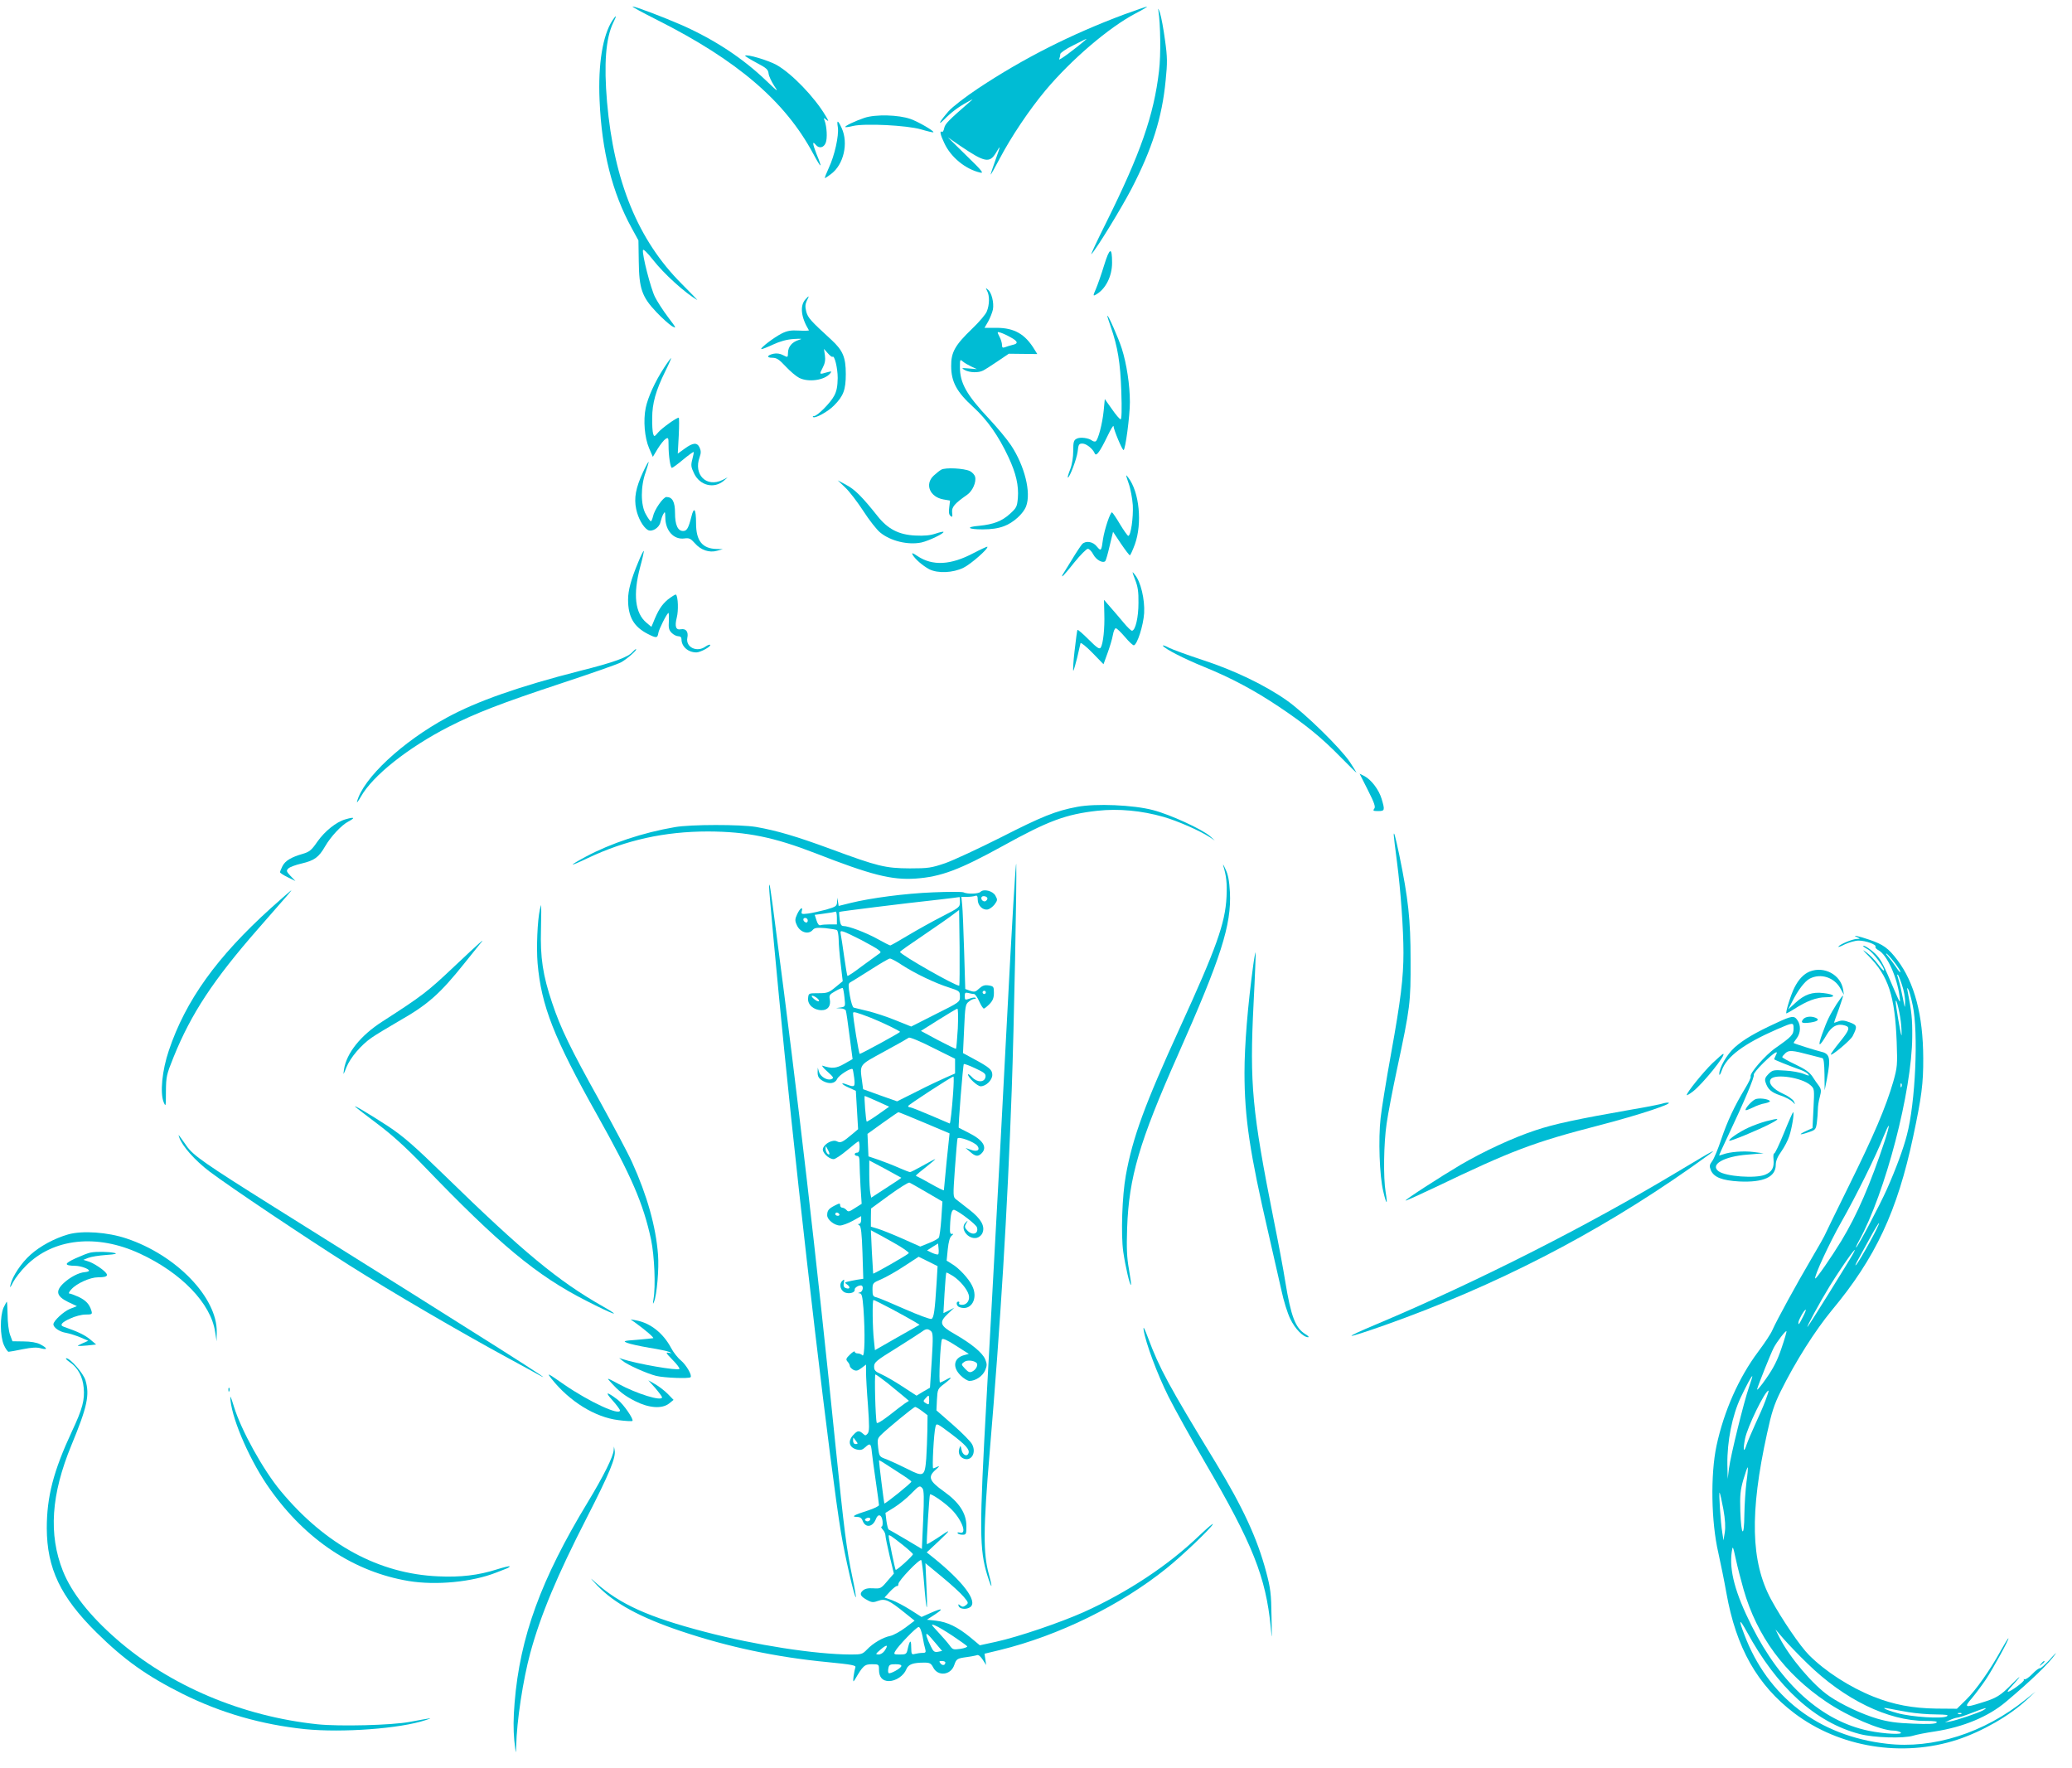 <?xml version="1.0" standalone="no"?>
<!DOCTYPE svg PUBLIC "-//W3C//DTD SVG 20010904//EN"
 "http://www.w3.org/TR/2001/REC-SVG-20010904/DTD/svg10.dtd">
<svg version="1.0" xmlns="http://www.w3.org/2000/svg"
 width="1280pt" height="1092pt" viewBox="0 0 1280 1092"
 preserveAspectRatio="xMidYMid meet">
<g transform="translate(0,1092) scale(0.1,-0.1)"
fill="#00bcd4" stroke="none">
<path d="M4061 10796 c494 -249 789 -501 963 -826 51 -95 59 -95 20 -1 -25 64
-27 84 -4 56 20 -24 49 -18 61 13 11 27 7 100 -7 137 -7 18 -6 19 11 5 16 -13
15 -8 -5 25 -68 115 -208 260 -301 313 -51 29 -185 69 -196 58 -2 -2 28 -21
69 -43 63 -33 73 -42 76 -67 2 -17 18 -50 34 -75 29 -42 25 -40 -48 30 -145
139 -318 253 -520 343 -117 51 -288 116 -306 116 -7 -1 62 -38 153 -84z"/>
<path d="M6945 10831 c-327 -122 -622 -271 -901 -456 -80 -53 -160 -115 -184
-142 -54 -62 -73 -96 -27 -51 42 43 87 77 142 107 40 22 40 23 15 1 -131 -114
-151 -134 -157 -161 -3 -16 -9 -26 -14 -23 -16 9 -10 -19 15 -71 40 -86 130
-160 221 -181 25 -6 12 11 -85 105 l-115 113 80 -55 c148 -100 178 -106 217
-42 11 19 21 35 23 35 2 0 -10 -36 -26 -80 -16 -44 -29 -84 -29 -88 0 -4 25
40 55 97 72 137 183 302 283 422 160 191 393 390 557 476 44 23 76 42 70 42
-5 0 -68 -22 -140 -48z m-236 -155 c-68 -59 -171 -135 -166 -122 4 10 7 24 7
32 0 7 35 32 78 53 72 37 91 46 81 37z"/>
<path d="M7156 10855 c13 -81 16 -274 4 -373 -32 -275 -115 -511 -326 -936
-58 -116 -99 -204 -92 -196 33 34 183 280 247 402 128 247 190 441 212 672 11
108 11 142 -4 248 -9 68 -23 143 -31 168 -9 27 -14 33 -10 15z"/>
<path d="M3784 10795 c-61 -93 -90 -271 -80 -495 13 -313 78 -570 199 -790
l41 -75 2 -130 c2 -169 20 -219 109 -313 35 -37 78 -75 95 -86 31 -17 29 -14
-23 55 -31 41 -67 97 -81 125 -26 52 -80 262 -74 289 2 9 26 -15 62 -60 66
-85 197 -204 273 -248 6 -4 -37 41 -96 100 -269 269 -418 632 -461 1123 -20
236 -8 393 38 489 23 46 21 54 -4 16z"/>
<path d="M5340 10192 c-59 -20 -124 -51 -118 -57 2 -2 24 1 48 7 74 17 332 4
419 -21 40 -12 75 -20 77 -18 7 7 -93 65 -141 82 -74 26 -216 30 -285 7z"/>
<path d="M5176 10133 c7 -51 -20 -174 -56 -250 -16 -35 -27 -63 -24 -63 3 0
21 12 39 26 77 58 107 189 65 282 -24 52 -32 54 -24 5z"/>
<path d="M6821 9282 c-17 -56 -40 -121 -51 -147 -18 -41 -18 -45 -2 -36 61 33
102 113 102 198 0 100 -15 95 -49 -15z"/>
<path d="M6098 9123 c16 -29 15 -86 -2 -127 -7 -18 -48 -66 -91 -107 -105
-101 -130 -145 -129 -230 0 -97 34 -160 135 -252 87 -79 158 -180 219 -311 47
-100 64 -176 58 -252 -5 -54 -8 -61 -50 -99 -50 -45 -101 -64 -190 -73 -85 -7
-70 -22 22 -22 55 0 96 6 133 20 57 21 119 77 136 123 32 84 -9 249 -93 376
-26 39 -87 112 -135 163 -141 150 -181 222 -181 321 0 47 1 49 18 34 9 -8 33
-22 52 -31 l35 -16 -50 4 c-46 4 -48 3 -25 -10 31 -16 84 -18 113 -3 12 6 53
32 91 58 l68 46 88 -1 88 -1 -18 29 c-57 94 -123 132 -231 133 l-77 0 23 40
c12 22 25 55 29 74 7 41 -8 104 -31 122 -15 13 -15 12 -5 -8z m146 -287 c46
-25 48 -39 9 -47 -15 -4 -36 -10 -45 -14 -14 -5 -18 -2 -18 14 0 12 -7 36 -16
52 -15 30 -15 31 8 24 13 -4 41 -17 62 -29z"/>
<path d="M4976 9071 c-36 -39 -28 -111 21 -191 2 -3 -26 -4 -61 -2 -50 3 -73
-1 -107 -18 -47 -24 -133 -89 -126 -96 2 -3 34 10 71 27 45 21 86 32 129 35
51 3 57 2 31 -6 -41 -13 -65 -41 -66 -78 -1 -31 -1 -31 -30 -16 -18 10 -41 13
-59 9 -41 -9 -46 -25 -8 -25 27 0 42 -10 83 -54 28 -30 65 -61 83 -70 57 -29
157 -15 191 27 12 14 10 15 -20 7 -47 -14 -48 -14 -26 28 14 26 18 48 14 77
l-6 40 24 -27 c13 -15 26 -25 29 -22 12 12 32 -69 32 -131 -1 -51 -6 -81 -22
-110 -22 -43 -104 -125 -124 -125 -7 0 -10 -3 -6 -6 11 -11 92 33 129 71 59
59 73 98 73 195 0 103 -18 145 -88 210 -131 120 -145 136 -156 174 -8 31 -7
46 3 68 17 33 15 35 -8 9z"/>
<path d="M6841 8969 c-1 -3 8 -32 20 -65 44 -126 60 -225 66 -401 4 -112 2
-173 -4 -173 -6 0 -30 28 -54 63 l-44 62 -7 -73 c-8 -80 -34 -178 -49 -188 -5
-3 -15 -1 -22 4 -21 17 -75 24 -96 12 -18 -9 -21 -20 -21 -75 0 -39 -7 -84
-19 -115 -11 -27 -17 -50 -14 -50 11 0 54 114 60 159 5 46 8 51 30 51 24 0 65
-33 76 -61 9 -21 32 11 78 106 21 44 38 72 38 62 1 -21 53 -147 62 -147 11 0
39 210 39 296 0 105 -20 237 -50 331 -20 63 -87 215 -89 202z"/>
<path d="M4102 8648 c-56 -86 -99 -181 -113 -247 -16 -78 -7 -185 21 -250 l23
-53 30 50 c17 27 38 54 49 61 17 10 18 7 18 -38 0 -66 11 -141 21 -141 4 0 36
23 69 51 34 28 63 49 65 47 2 -2 -2 -22 -8 -45 -10 -38 -8 -48 11 -88 36 -75
124 -96 184 -44 l23 20 -32 -16 c-99 -48 -180 33 -141 141 9 25 9 39 0 59 -15
33 -40 32 -92 -6 l-43 -31 6 111 c3 61 3 111 0 111 -15 0 -105 -65 -127 -91
-23 -27 -25 -28 -31 -9 -4 12 -7 55 -6 98 0 90 22 169 80 287 22 44 38 81 37
83 -2 1 -22 -26 -44 -60z"/>
<path d="M3972 8003 c-45 -97 -56 -160 -42 -227 11 -55 42 -111 71 -129 25
-16 72 12 79 48 4 17 12 40 18 50 10 17 11 15 12 -20 0 -83 52 -140 118 -131
29 4 38 0 64 -29 37 -43 90 -61 138 -47 l35 10 -38 1 c-88 2 -127 50 -127 158
0 91 -13 107 -29 41 -18 -71 -28 -88 -51 -88 -33 0 -50 38 -50 111 0 69 -16
99 -53 99 -20 0 -75 -79 -83 -120 -4 -16 -10 -30 -13 -30 -4 0 -18 19 -31 43
-33 56 -33 174 -1 261 11 33 19 61 18 63 -2 2 -18 -27 -35 -64z"/>
<path d="M5815 8019 c-11 -6 -32 -23 -47 -37 -57 -53 -24 -132 60 -147 l41 -7
-5 -42 c-4 -29 -2 -45 8 -53 11 -10 13 -6 10 21 -4 33 14 55 93 110 33 23 57
78 49 110 -3 13 -18 29 -32 36 -38 18 -152 23 -177 9z"/>
<path d="M6972 7935 c12 -33 23 -94 26 -135 4 -75 -12 -190 -28 -190 -4 0 -27
32 -50 70 -23 39 -46 73 -50 75 -10 6 -47 -105 -56 -165 -10 -74 -12 -77 -38
-46 -24 31 -68 38 -91 15 -7 -8 -37 -52 -65 -99 -29 -47 -54 -88 -57 -92 -2
-5 -2 -8 0 -8 3 0 36 38 73 85 38 47 76 85 84 85 9 0 24 -16 34 -35 18 -34 59
-56 74 -41 4 4 16 46 27 94 l21 87 48 -72 c27 -40 52 -73 56 -73 3 0 17 30 31
68 46 129 28 322 -41 412 -17 23 -17 20 2 -35z"/>
<path d="M5221 7909 c26 -24 76 -90 112 -145 36 -56 83 -116 104 -133 64 -53
172 -79 255 -62 48 11 145 58 136 66 -2 2 -24 -3 -48 -11 -32 -11 -69 -15
-126 -12 -102 5 -169 40 -232 119 -93 117 -141 166 -193 193 l-54 29 46 -44z"/>
<path d="M6015 7504 c-141 -75 -254 -81 -347 -19 -31 21 -37 22 -30 8 15 -27
63 -68 102 -89 53 -27 147 -23 212 9 47 23 159 122 147 130 -2 1 -40 -16 -84
-39z"/>
<path d="M3943 7448 c-44 -105 -63 -174 -63 -232 0 -107 36 -168 122 -212 53
-27 60 -26 65 6 3 22 51 118 62 124 3 2 4 -20 3 -49 -3 -43 0 -57 17 -74 12
-12 30 -21 41 -21 13 0 20 -7 20 -19 0 -45 41 -81 92 -81 25 0 94 38 85 47 -3
3 -16 -2 -29 -11 -53 -38 -123 -4 -112 54 8 37 -8 59 -40 53 -31 -6 -39 17
-25 73 11 42 8 128 -5 141 -3 3 -25 -11 -50 -30 -39 -33 -61 -67 -92 -146
l-10 -23 -31 26 c-70 59 -83 174 -39 341 15 54 25 100 23 102 -2 2 -18 -29
-34 -69z"/>
<path d="M7012 7340 c17 -43 22 -75 21 -145 0 -87 -18 -166 -39 -171 -5 -2
-28 20 -52 49 -24 29 -61 72 -83 97 l-39 45 2 -85 c3 -91 -7 -186 -22 -210 -8
-12 -22 -3 -74 49 -36 36 -67 63 -70 60 -2 -2 -10 -61 -18 -132 -8 -70 -11
-124 -7 -120 3 5 14 42 24 83 9 41 18 80 20 87 2 6 35 -20 73 -59 l69 -71 25
69 c14 38 29 88 33 112 4 23 12 42 18 41 7 0 32 -25 57 -54 25 -30 50 -53 55
-51 21 6 58 122 63 198 5 85 -21 196 -58 239 -18 23 -18 21 2 -31z"/>
<path d="M7184 6931 c12 -19 130 -80 256 -131 167 -68 309 -144 460 -245 163
-109 263 -190 383 -313 53 -54 97 -97 97 -95 0 2 -19 32 -41 66 -58 86 -275
299 -389 380 -132 93 -323 186 -520 250 -91 30 -185 64 -209 76 -23 12 -40 18
-37 12z"/>
<path d="M3909 6894 c-28 -33 -114 -65 -330 -119 -368 -94 -633 -186 -819
-288 -275 -149 -516 -374 -554 -517 -4 -14 7 0 24 30 73 129 291 302 543 431
167 85 325 146 697 269 179 59 344 117 365 128 35 18 108 82 93 82 -3 0 -11
-7 -19 -16z"/>
<path d="M8450 6040 c41 -81 49 -105 39 -116 -9 -12 -5 -14 25 -14 41 0 42 5
21 76 -17 56 -63 117 -106 140 l-30 15 51 -101z"/>
<path d="M6654 5936 c-133 -25 -219 -60 -470 -188 -139 -70 -294 -142 -345
-160 -86 -29 -104 -32 -219 -32 -151 1 -197 12 -489 120 -209 77 -330 113
-461 136 -97 16 -402 16 -500 -1 -199 -34 -396 -100 -550 -182 -113 -61 -108
-66 10 -10 236 112 475 165 745 165 239 -1 406 -35 664 -135 343 -134 470
-166 617 -156 157 11 271 54 538 201 282 156 389 196 586 218 130 14 272 1
408 -38 87 -25 226 -86 285 -125 l32 -21 -30 27 c-49 43 -247 134 -352 161
-121 32 -354 42 -469 20z"/>
<path d="M2134 5859 c-57 -16 -127 -73 -172 -136 -37 -54 -50 -65 -91 -77 -73
-21 -109 -43 -126 -76 -8 -16 -15 -33 -15 -38 0 -4 21 -18 48 -31 l47 -23 -30
31 c-26 28 -28 33 -13 47 8 8 45 22 81 30 80 19 106 38 146 107 34 59 101 131
144 153 45 24 36 29 -19 13z"/>
<path d="M8610 5761 c0 -7 9 -81 20 -165 23 -178 40 -416 40 -560 0 -157 -17
-294 -76 -621 -30 -165 -59 -345 -65 -400 -15 -130 -7 -359 16 -453 20 -87 29
-90 15 -6 -15 89 -12 303 6 423 8 58 37 210 64 336 82 384 85 411 84 675 0
251 -14 378 -70 650 -25 117 -34 151 -34 121z"/>
<path d="M6222 4645 c-29 -561 -62 -1177 -73 -1370 -10 -192 -35 -635 -54
-984 -46 -826 -45 -942 5 -1104 28 -89 34 -83 9 8 -36 130 -35 282 5 755 67
801 109 1480 136 2235 14 385 32 1294 28 1395 -2 47 -27 -374 -56 -935z"/>
<path d="M7556 5575 c20 -65 25 -110 21 -195 -8 -163 -63 -316 -288 -808 -216
-472 -292 -678 -334 -912 -23 -126 -31 -366 -16 -472 13 -90 41 -211 48 -205
2 2 -4 46 -13 98 -13 72 -15 131 -11 254 11 312 75 531 312 1065 268 604 333
806 323 1009 -4 71 -11 108 -27 141 -11 25 -18 36 -15 25z"/>
<path d="M4751 5444 c-1 -22 49 -565 94 -1014 103 -1036 287 -2597 350 -2975
25 -151 85 -409 92 -401 2 2 -7 57 -21 122 -37 177 -51 291 -106 829 -116
1148 -232 2149 -366 3165 -36 279 -41 308 -43 274z"/>
<path d="M1675 5312 c-335 -303 -528 -571 -632 -881 -42 -124 -55 -262 -32
-319 13 -31 14 -28 14 65 1 93 3 104 48 215 108 267 246 476 520 789 202 230
209 239 206 239 -2 0 -58 -49 -124 -108z"/>
<path d="M5765 5408 c-175 -7 -386 -35 -512 -66 l-72 -18 -4 25 -4 26 -2 -27
c-1 -25 -7 -29 -68 -47 -38 -10 -88 -21 -111 -24 -40 -5 -43 -3 -39 14 9 32
-10 21 -28 -17 -14 -30 -15 -41 -4 -65 19 -48 73 -65 100 -33 11 13 26 15 77
11 34 -4 67 -9 72 -12 6 -4 10 -30 11 -58 0 -29 6 -98 13 -155 l12 -103 -45
-37 c-41 -34 -51 -37 -106 -37 -60 0 -60 0 -63 -31 -4 -40 35 -74 84 -74 39 0
58 27 50 68 -5 24 -1 30 35 50 22 13 43 21 45 19 3 -3 8 -30 11 -60 6 -55 5
-55 -23 -60 l-29 -4 28 -2 c15 0 30 -7 32 -13 3 -7 13 -77 23 -156 l19 -144
-51 -29 c-50 -29 -77 -31 -134 -12 -9 3 3 -13 28 -35 40 -36 43 -41 26 -48
-26 -10 -68 15 -77 46 l-7 25 -1 -25 c-1 -30 7 -43 36 -59 38 -19 72 -14 85
15 10 22 85 70 95 60 2 -2 6 -26 10 -55 6 -55 3 -58 -43 -41 -45 18 -39 3 9
-18 l44 -20 7 -118 7 -119 -33 -28 c-64 -54 -75 -59 -98 -47 -25 13 -76 -13
-86 -44 -8 -23 35 -66 66 -66 10 0 47 25 83 55 35 30 67 55 71 55 3 0 6 -16 6
-35 0 -24 -5 -35 -15 -35 -8 0 -15 -4 -15 -10 0 -5 7 -10 15 -10 11 0 15 -11
15 -43 0 -24 3 -91 6 -148 l7 -105 -41 -26 c-35 -23 -42 -25 -52 -13 -7 8 -19
15 -26 15 -8 0 -14 7 -14 15 0 14 -4 13 -32 -1 -39 -20 -48 -31 -48 -61 0 -27
45 -63 79 -63 14 0 50 13 79 29 l52 29 0 -24 c0 -13 -6 -24 -12 -24 -10 0 -9
-3 1 -9 10 -7 15 -48 19 -169 l5 -161 -39 -6 c-21 -4 -48 -9 -58 -12 -19 -5
-19 -6 -1 -19 21 -16 14 -30 -11 -20 -11 4 -15 14 -11 32 4 23 3 24 -11 11
-22 -23 -8 -65 25 -73 27 -7 56 4 53 20 -2 10 20 26 38 26 19 0 14 -38 -5 -43
-15 -4 -15 -5 -2 -6 13 -1 17 -19 23 -93 11 -156 8 -304 -6 -290 -7 7 -20 12
-30 12 -10 0 -18 5 -18 11 0 5 -13 -2 -29 -18 -25 -24 -27 -30 -15 -44 8 -8
14 -21 14 -27 0 -6 10 -16 21 -23 18 -9 27 -7 50 10 l29 22 0 -48 c0 -26 5
-119 12 -205 9 -128 9 -160 -2 -173 -12 -14 -15 -14 -30 0 -23 20 -33 19 -58
-8 -37 -39 -27 -79 22 -91 22 -5 34 -2 52 15 29 27 35 23 40 -31 2 -23 13
-103 24 -178 11 -76 20 -142 20 -149 0 -6 -30 -21 -67 -33 -88 -28 -107 -39
-70 -40 20 0 30 -7 36 -24 18 -46 62 -40 82 11 13 35 36 28 41 -12 2 -19 0
-35 -6 -35 -5 0 -2 -8 7 -18 10 -10 17 -27 17 -37 0 -10 12 -67 26 -127 l26
-108 -41 -47 c-38 -45 -42 -47 -86 -44 -33 2 -52 -2 -66 -15 -22 -20 -13 -36
33 -60 24 -13 35 -13 64 -2 42 15 68 3 163 -74 l61 -49 -57 -43 c-32 -24 -74
-47 -93 -51 -46 -9 -107 -45 -144 -84 -28 -29 -34 -31 -100 -31 -220 1 -589
58 -901 140 -349 91 -524 170 -675 304 -39 35 -38 33 10 -18 105 -110 265
-197 515 -281 294 -99 593 -162 908 -192 152 -15 177 -20 171 -33 -3 -8 -8
-33 -11 -55 -4 -34 -3 -37 8 -20 50 86 60 95 105 95 43 0 44 -1 44 -33 0 -47
21 -71 62 -71 42 0 91 33 107 73 13 31 41 41 112 41 33 0 41 -5 54 -30 29 -57
109 -48 130 15 13 38 18 41 76 49 27 4 56 9 64 12 9 4 22 -7 36 -28 l21 -33
-5 35 -5 35 96 23 c362 89 745 276 1029 505 95 76 270 243 285 271 6 12 -31
-20 -83 -69 -191 -184 -444 -351 -714 -473 -146 -65 -404 -153 -541 -183
l-101 -22 -60 50 c-77 63 -140 94 -211 102 l-56 6 49 32 c59 39 47 42 -28 9
l-54 -24 -69 44 c-38 24 -89 51 -114 60 l-46 16 34 37 c19 20 38 35 43 34 5
-2 9 4 9 13 0 20 131 157 141 147 4 -5 12 -71 18 -147 6 -77 13 -141 16 -144
3 -3 2 57 -2 134 l-6 138 103 -85 c57 -47 117 -102 134 -123 30 -36 30 -38 12
-52 -15 -11 -22 -11 -34 -1 -12 10 -14 9 -10 -3 6 -20 48 -24 72 -7 48 35 -44
158 -234 310 l-35 28 75 70 c80 76 78 78 -13 16 -32 -21 -60 -37 -61 -35 -4 4
15 302 19 307 7 6 79 -42 123 -83 70 -64 111 -166 62 -153 -11 3 -18 1 -14 -4
3 -5 16 -9 30 -9 22 0 24 3 24 53 0 79 -44 147 -140 215 -91 65 -100 90 -48
135 20 17 24 24 11 18 -12 -6 -25 -11 -28 -11 -8 0 4 221 14 257 6 24 9 22 93
-41 93 -70 120 -100 111 -123 -9 -24 -38 -10 -43 22 -6 27 -7 28 -13 9 -10
-28 1 -54 27 -64 47 -18 79 37 51 89 -8 16 -61 70 -117 119 l-103 90 3 66 c4
66 4 67 49 101 47 36 48 46 3 20 -14 -8 -29 -14 -33 -15 -9 0 2 248 12 267 4
8 32 -4 86 -39 l80 -51 -30 -8 c-63 -18 -73 -73 -21 -125 19 -19 44 -34 55
-34 38 0 82 30 97 66 12 29 12 39 0 68 -17 40 -83 95 -189 156 -92 52 -98 72
-39 127 l37 35 -33 -17 -34 -16 7 123 c4 68 9 125 11 127 2 2 21 -8 43 -22 42
-28 85 -79 95 -114 10 -32 -10 -63 -40 -63 -14 0 -22 4 -19 10 3 6 1 10 -4 10
-17 0 -13 -27 5 -34 73 -28 121 54 78 135 -21 42 -79 105 -121 130 l-35 22 7
71 c5 47 13 75 24 83 12 10 12 13 2 11 -11 -2 -14 8 -12 47 3 80 11 107 28
101 34 -13 133 -90 138 -107 13 -41 -29 -54 -61 -18 -16 17 -16 23 -5 42 12
21 12 21 -4 5 -38 -36 16 -107 70 -94 15 4 30 17 35 32 16 41 -11 87 -81 141
-34 26 -71 55 -82 64 -20 15 -20 20 -8 190 7 96 14 180 16 186 5 16 104 -20
123 -45 19 -26 -2 -39 -41 -24 l-32 11 28 -24 c33 -29 49 -31 71 -9 37 37 9
82 -77 125 -34 17 -63 32 -64 33 -5 4 26 388 31 393 3 3 35 -9 71 -26 56 -26
66 -34 63 -53 -5 -35 -51 -36 -83 -2 -14 15 -25 22 -25 17 0 -19 58 -73 78
-73 33 0 72 38 72 70 0 32 -16 46 -118 101 l-63 34 7 150 c6 137 8 152 28 167
11 10 27 18 35 18 8 0 12 3 8 6 -3 4 -20 2 -36 -4 -29 -10 -31 -10 -31 15 0
21 3 24 23 19 12 -3 27 -6 34 -6 7 0 21 -20 32 -45 11 -25 24 -45 29 -45 4 0
20 13 35 28 20 21 27 38 27 69 0 38 -2 41 -32 46 -25 4 -39 -1 -59 -19 -22
-21 -29 -23 -56 -14 l-30 11 -7 235 c-4 129 -9 257 -12 285 l-5 49 34 0 c20 0
42 3 51 6 12 5 16 -1 16 -23 0 -36 30 -66 61 -61 12 2 31 16 43 31 19 26 19
30 5 55 -16 29 -72 43 -92 23 -13 -13 -81 -15 -105 -3 -9 4 -93 4 -187 0z
m335 -38 c0 -5 -5 -12 -11 -16 -14 -8 -33 11 -25 25 7 11 36 4 36 -9z m-170
-22 c0 -32 -5 -35 -108 -88 -59 -30 -154 -83 -211 -117 -58 -35 -108 -63 -111
-63 -4 0 -40 18 -81 41 -73 40 -177 79 -209 79 -13 0 -19 11 -23 42 -3 24 -4
44 -3 45 3 3 393 52 616 76 69 8 126 15 128 16 1 0 2 -14 2 -31z m-4 -516
c-11 -10 -366 192 -366 208 0 4 64 49 143 102 78 53 160 110 182 127 l40 30 3
-231 c1 -127 0 -233 -2 -236z m-756 418 l0 -40 -44 0 c-24 0 -50 -2 -58 -5 -8
-3 -17 7 -24 30 l-11 34 46 6 c25 4 53 8 61 9 8 2 18 4 23 5 4 0 7 -17 7 -39z
m-180 -16 c0 -9 -5 -14 -12 -12 -18 6 -21 28 -4 28 9 0 16 -7 16 -16z m330
-120 c47 -25 94 -51 105 -60 20 -16 20 -16 -4 -32 -13 -9 -59 -43 -103 -75
-43 -33 -81 -58 -83 -55 -2 2 -11 55 -20 118 -9 63 -18 125 -21 138 -4 21 -2
23 18 17 13 -4 61 -27 108 -51z m252 -155 c82 -53 205 -112 291 -139 65 -21
67 -23 67 -56 0 -34 -1 -34 -151 -109 l-150 -76 -97 39 c-53 22 -131 47 -172
57 -41 10 -80 19 -86 21 -7 1 -17 35 -24 75 -10 60 -10 73 1 80 8 4 64 39 124
77 61 39 115 71 122 71 7 1 41 -17 75 -40z m518 -169 c0 -5 -4 -10 -10 -10 -5
0 -10 5 -10 10 0 6 5 10 10 10 6 0 10 -4 10 -10z m-1044 -34 c10 -8 16 -17 13
-20 -3 -4 -17 2 -30 13 -27 23 -13 28 17 7z m871 -188 c-4 -67 -9 -123 -11
-126 -3 -2 -52 22 -111 53 l-106 57 108 68 c59 37 112 69 117 69 5 1 6 -50 3
-121z m-537 65 c68 -27 180 -81 180 -87 0 -5 -240 -136 -249 -136 -5 0 -42
223 -41 253 0 10 22 4 110 -30z m520 -299 l0 -45 -57 -25 c-32 -14 -113 -52
-179 -86 l-122 -61 -105 37 -105 38 -6 45 c-15 112 -22 101 137 188 78 42 146
81 151 85 5 5 71 -22 147 -61 l139 -69 0 -46z m-12 -166 c-7 -100 -17 -188
-21 -188 -1 0 -54 23 -117 50 -63 27 -121 50 -127 50 -7 0 -13 3 -13 8 0 7
269 182 280 182 3 0 2 -46 -2 -102z m-468 -51 l73 -33 -68 -48 c-37 -26 -69
-46 -71 -44 -5 6 -17 158 -12 158 3 0 38 -15 78 -33z m290 -132 l156 -66 -18
-172 c-9 -95 -17 -175 -17 -179 -1 -3 -36 14 -78 38 -42 24 -82 45 -87 47 -13
5 -17 1 57 60 33 26 57 47 54 47 -3 0 -37 -18 -76 -40 -39 -22 -74 -40 -79
-40 -5 0 -36 12 -68 26 -33 15 -88 36 -124 49 l-65 22 -3 69 -3 70 93 67 c51
36 95 67 98 67 3 0 75 -29 160 -65z m-586 -194 c-7 -9 -24 13 -24 32 0 21 1
21 13 -3 8 -14 12 -27 11 -29z m444 -146 c1 -1 -40 -29 -92 -62 l-94 -61 -6
30 c-3 17 -6 69 -6 115 l0 85 98 -52 c53 -29 98 -54 100 -55z m158 -91 l96
-56 -7 -107 c-4 -58 -11 -111 -16 -117 -6 -7 -33 -22 -62 -33 l-52 -21 -110
49 c-61 27 -129 54 -152 61 l-43 13 0 56 1 56 112 82 c62 45 118 80 125 78 6
-2 55 -30 108 -61z m-541 -134 c3 -5 -1 -10 -9 -10 -9 0 -16 5 -16 10 0 6 4
10 9 10 6 0 13 -4 16 -10z m337 -177 c54 -30 95 -59 92 -64 -5 -9 -217 -130
-220 -126 0 1 -4 62 -8 135 l-6 133 22 -12 c13 -6 67 -36 120 -66z m274 -71
c-4 -3 -20 1 -38 9 l-31 15 34 22 34 21 3 -30 c2 -17 1 -34 -2 -37z m-10 -175
c-11 -175 -17 -218 -32 -224 -8 -3 -81 24 -163 60 -81 36 -160 69 -175 73 -23
5 -26 11 -26 48 0 40 2 42 54 64 30 13 94 49 142 81 l89 58 59 -29 58 -29 -6
-102z m-277 -163 c58 -31 121 -66 139 -77 l33 -20 -138 -78 -138 -79 -6 58
c-9 77 -11 252 -3 252 4 0 55 -25 113 -56z m242 -136 c13 -11 14 -36 5 -181
l-11 -169 -42 -24 -41 -25 -86 56 c-47 31 -106 65 -131 76 -38 17 -45 24 -45
48 0 26 13 37 138 114 75 47 146 93 157 101 25 19 37 20 56 4z m282 -197 c11
-11 -2 -40 -25 -52 -17 -9 -25 -6 -46 16 -25 27 -25 28 -6 42 18 14 60 10 77
-6z m-552 -123 c36 -29 81 -66 100 -82 l34 -29 -25 -16 c-13 -9 -57 -42 -97
-74 -47 -36 -75 -53 -77 -45 -8 26 -15 298 -8 298 4 0 37 -24 73 -52z m259
-108 c0 -27 -2 -29 -20 -18 -18 11 -18 14 -3 30 21 24 23 23 23 -12z m-44 -66
l34 -26 -1 -92 c-1 -50 -4 -129 -7 -175 -9 -113 -16 -116 -118 -64 -44 22
-100 48 -125 58 -47 17 -47 17 -54 72 -6 50 -4 58 17 79 38 38 202 173 211
173 5 1 24 -11 43 -25z m-407 -186 c12 -15 11 -18 -3 -18 -10 0 -16 8 -16 22
0 12 1 19 3 17 1 -2 9 -12 16 -21z m263 -194 c43 -27 78 -52 78 -56 0 -9 -162
-139 -167 -135 -2 3 -33 249 -33 266 0 2 10 -3 23 -11 12 -8 57 -37 99 -64z
m147 -98 c9 -10 10 -62 4 -194 l-8 -180 -99 59 c-54 32 -102 59 -106 61 -4 2
-10 26 -14 53 l-6 50 55 34 c30 19 76 56 102 83 52 53 55 54 72 34z m-327
-198 c-6 -6 -16 -7 -22 -3 -9 6 -9 9 1 16 17 10 34 0 21 -13z m206 -152 c34
-27 62 -53 62 -56 0 -10 -101 -102 -107 -97 -4 5 -43 191 -43 209 0 12 12 4
88 -56z m309 -562 c45 -30 85 -59 88 -63 2 -5 -16 -12 -42 -16 -44 -6 -48 -5
-67 22 -11 15 -43 52 -70 81 -46 49 -47 52 -21 42 17 -6 67 -36 112 -66z
m-188 -1 c5 -32 13 -68 17 -80 5 -19 2 -23 -17 -23 -13 0 -34 -3 -46 -6 -22
-6 -23 -3 -24 42 0 51 -10 43 -23 -18 -6 -25 -11 -28 -47 -28 -37 0 -39 2 -29
20 17 32 131 150 145 150 8 0 17 -23 24 -57z m80 -42 l41 -49 -25 -5 c-22 -4
-29 1 -44 32 -25 49 -36 85 -23 77 6 -3 29 -28 51 -55z m-313 -46 c-10 -15
-26 -25 -39 -25 -20 1 -19 3 12 30 40 34 51 32 27 -5z m374 -74 c0 -18 -18
-21 -30 -6 -10 13 -9 15 9 15 11 0 21 -4 21 -9z m-272 -23 c-5 -15 -68 -49
-78 -43 -4 3 -5 16 -2 30 4 22 10 25 44 25 27 0 38 -4 36 -12z"/>
<path d="M3335 5302 c-15 -69 -22 -236 -14 -332 23 -263 100 -460 369 -939
211 -376 284 -545 332 -768 21 -101 29 -289 15 -368 -5 -30 -4 -34 3 -17 18
43 32 206 25 292 -13 173 -68 368 -160 570 -26 58 -116 226 -198 375 -184 330
-244 454 -296 610 -58 172 -74 279 -69 458 2 81 2 147 1 147 -1 0 -4 -13 -8
-28z"/>
<path d="M11475 5130 c18 -8 18 -9 -5 -10 -28 -1 -104 -33 -113 -47 -4 -6 15
1 40 14 26 12 64 23 85 23 44 0 112 -25 104 -38 -3 -5 6 -15 19 -22 52 -28
114 -163 130 -286 6 -47 4 -44 -35 46 -64 151 -76 174 -105 208 -25 29 -85 70
-85 58 0 -3 14 -12 30 -21 29 -15 108 -120 98 -130 -2 -3 -20 16 -38 41 -19
25 -50 57 -70 71 -28 21 -26 17 14 -23 122 -124 162 -245 173 -530 5 -143 4
-156 -21 -245 -46 -158 -119 -330 -276 -647 -82 -167 -150 -305 -150 -307 0
-2 -35 -64 -78 -137 -93 -158 -217 -385 -242 -442 -9 -23 -50 -84 -89 -136
-119 -159 -211 -366 -257 -580 -38 -179 -33 -471 11 -661 14 -63 37 -175 50
-249 60 -338 191 -569 419 -742 280 -212 668 -275 1008 -164 154 51 323 148
428 246 l55 51 -63 -50 c-256 -206 -570 -306 -857 -272 -420 48 -735 290 -880
676 -36 94 -31 101 15 18 188 -347 426 -563 698 -634 87 -23 272 -29 332 -10
19 6 79 18 134 26 175 27 329 91 438 183 158 133 268 239 307 297 8 11 -10 -6
-38 -38 -29 -31 -56 -55 -60 -52 -4 2 -25 -13 -46 -35 -21 -22 -43 -36 -48
-33 -6 3 -7 2 -4 -4 5 -8 -82 -73 -99 -73 -5 0 5 15 22 32 63 70 66 79 4 17
-73 -74 -95 -88 -194 -118 -99 -31 -104 -28 -53 31 24 29 62 80 85 114 44 66
147 254 139 254 -3 0 -23 -33 -46 -74 -65 -119 -155 -247 -216 -306 l-56 -55
-127 1 c-145 2 -264 24 -389 74 -147 59 -296 155 -397 256 -54 53 -170 224
-236 346 -124 232 -132 532 -24 1023 28 130 44 179 84 260 92 186 213 376 316
501 270 324 405 612 503 1074 52 244 63 329 62 485 -1 265 -54 465 -160 605
-55 73 -87 96 -172 125 -69 24 -116 33 -74 15z m225 -151 c22 -28 40 -56 40
-62 0 -7 -12 6 -26 28 -15 22 -36 50 -47 63 -11 12 -18 22 -14 22 4 0 25 -23
47 -51z m49 -141 c12 -34 21 -82 20 -107 -1 -44 -1 -42 -14 24 -8 39 -18 86
-24 105 -12 39 -13 40 -7 40 2 0 14 -28 25 -62z m67 -128 c36 -169 17 -602
-36 -801 -21 -83 -68 -210 -124 -336 -42 -94 -173 -343 -189 -358 -5 -5 2 13
17 40 163 296 327 925 329 1260 1 113 -4 157 -29 285 -4 19 -3 21 4 10 6 -8
18 -53 28 -100z m-71 -125 c3 -38 3 -65 1 -60 -6 13 -36 191 -35 208 2 34 30
-87 34 -148z m2 -377 c-3 -8 -6 -5 -6 6 -1 11 2 17 5 13 3 -3 4 -12 1 -19z
m-102 -330 c-91 -274 -172 -461 -270 -623 -61 -100 -156 -237 -161 -232 -10 9
89 222 160 347 88 154 220 420 261 528 16 39 30 70 33 68 2 -3 -8 -42 -23 -88z
m-94 -630 c-34 -62 -71 -124 -82 -138 -12 -15 -8 -2 10 30 17 30 52 94 78 142
26 48 49 85 51 83 3 -2 -23 -55 -57 -117z m-102 -70 c-25 -46 -272 -443 -282
-453 -15 -15 79 158 137 252 88 141 185 275 145 201z m-310 -390 c-26 -51 -29
-56 -29 -37 0 15 36 79 45 79 3 0 -4 -19 -16 -42z m-133 -194 c-25 -75 -49
-123 -96 -190 -34 -49 -59 -78 -55 -64 11 37 84 219 102 254 19 37 74 109 79
103 2 -2 -11 -48 -30 -103z m-201 -241 c-32 -92 -114 -424 -124 -503 l-8 -65
-2 88 c-2 145 30 303 82 414 35 74 67 133 72 133 2 0 -7 -30 -20 -67z m101
-85 c-13 -35 -42 -101 -64 -148 -21 -47 -45 -102 -52 -123 -18 -57 -24 -36
-10 35 14 73 124 298 145 298 3 0 -6 -28 -19 -62z m-117 -503 c-6 -48 -12
-138 -13 -200 -1 -150 -20 -134 -25 21 -3 98 0 129 19 195 13 44 25 78 27 75
2 -2 -1 -43 -8 -91z m-143 -166 c12 -67 14 -111 9 -145 l-8 -49 -7 45 c-11 65
-23 256 -17 250 3 -3 13 -48 23 -101z m125 -497 c83 -289 252 -519 511 -694
136 -92 337 -178 416 -178 15 0 34 -5 42 -10 26 -17 -98 -11 -196 9 -289 60
-541 286 -723 648 -102 203 -139 342 -123 457 6 40 7 39 25 -44 10 -47 32
-131 48 -188z m394 -457 c228 -223 499 -355 728 -355 60 0 78 -3 70 -11 -8 -8
-53 -10 -145 -6 -104 4 -152 11 -222 31 -94 28 -218 86 -294 138 -100 67 -248
242 -309 363 l-25 50 52 -60 c29 -33 94 -101 145 -150z m625 -301 c47 -8 123
-14 170 -14 66 -1 81 -3 66 -12 -28 -16 -218 -4 -304 20 -77 21 -112 40 -52
28 19 -4 73 -14 120 -22z m460 11 c-29 -16 -161 -61 -205 -69 l-30 -5 30 14
c17 8 37 14 45 15 9 0 49 13 90 29 81 32 110 39 70 16z m-133 -21 c-3 -3 -12
-4 -19 -1 -8 3 -5 6 6 6 11 1 17 -2 13 -5z"/>
<path d="M2805 4949 c-164 -155 -196 -180 -443 -339 -134 -86 -221 -194 -237
-296 -5 -38 -5 -37 15 13 24 60 92 140 157 184 24 17 99 62 166 101 181 103
254 168 407 359 46 57 90 112 98 122 36 41 -3 7 -163 -144z"/>
<path d="M7742 4958 c-34 -249 -54 -495 -54 -663 0 -280 33 -497 148 -994 30
-130 66 -288 80 -351 13 -63 38 -143 55 -177 29 -61 80 -113 110 -113 8 0 0 9
-17 19 -62 38 -89 110 -124 324 -11 71 -43 242 -71 380 -134 674 -150 840
-125 1336 9 173 14 316 13 318 -2 2 -9 -34 -15 -79z"/>
<path d="M11180 4919 c-37 -15 -69 -48 -95 -100 -22 -43 -58 -159 -49 -159 2
0 23 12 46 26 81 52 141 74 198 74 67 0 56 18 -17 26 -67 8 -116 -9 -171 -60
l-45 -41 23 45 c37 74 79 129 110 145 68 35 152 8 190 -62 l21 -38 -5 33 c-15
91 -117 146 -206 111z"/>
<path d="M11346 4718 c-45 -72 -59 -101 -90 -187 -29 -81 -18 -82 29 -2 31 53
68 71 114 56 32 -10 26 -28 -34 -102 -30 -37 -55 -72 -55 -76 0 -15 122 87
135 113 30 60 29 67 -18 85 -32 12 -49 14 -70 6 -15 -6 -27 -9 -27 -8 0 2 13
40 30 85 16 45 28 82 25 82 -3 0 -20 -24 -39 -52z"/>
<path d="M10975 4602 c-133 -61 -205 -104 -258 -151 -50 -45 -97 -127 -96
-166 0 -11 8 0 16 24 30 85 137 164 338 252 104 45 105 45 105 6 0 -38 -11
-50 -111 -120 -65 -45 -164 -160 -154 -177 3 -5 -13 -38 -35 -74 -64 -106
-109 -201 -147 -314 -19 -58 -44 -118 -55 -133 -18 -24 -19 -32 -9 -58 19 -43
69 -63 176 -69 149 -7 225 27 225 103 0 24 11 50 34 82 19 27 41 69 49 94 17
50 33 149 24 149 -2 0 -28 -58 -57 -130 -29 -71 -56 -128 -60 -125 -4 2 -6
-14 -4 -36 5 -52 -9 -77 -51 -95 -60 -25 -245 -11 -288 21 -56 41 33 92 179
103 l99 8 -62 8 c-62 8 -148 1 -190 -15 -13 -5 -23 -7 -23 -5 0 2 25 57 56
122 98 207 165 365 158 375 -3 5 24 39 60 74 67 65 96 83 76 46 -5 -11 -10
-22 -10 -24 0 -3 86 -38 172 -69 15 -6 33 -16 39 -24 9 -11 3 -10 -27 2 -21 9
-73 19 -115 21 -73 5 -78 4 -104 -21 -20 -20 -24 -32 -19 -49 14 -45 35 -64
91 -83 31 -10 65 -28 76 -39 19 -20 19 -20 8 3 -7 12 -36 33 -66 46 -62 28
-95 67 -75 91 28 34 193 8 244 -38 25 -22 25 -23 19 -144 l-6 -121 -39 -18
c-51 -23 -43 -28 14 -8 43 14 46 17 52 61 3 25 6 61 6 79 0 19 5 54 12 78 10
38 9 47 -5 68 -10 12 -28 39 -41 59 -18 26 -46 46 -105 74 -45 21 -81 42 -81
45 0 4 9 15 20 25 21 19 42 18 150 -11 36 -9 71 -18 78 -20 8 -2 12 -32 13
-101 l1 -98 14 70 c25 133 19 157 -41 170 -26 6 -154 46 -164 52 -2 1 6 14 18
29 25 32 27 81 5 112 -20 30 -35 28 -129 -16z"/>
<path d="M11140 4625 c-19 -23 -7 -28 45 -21 46 7 58 19 29 30 -28 11 -61 6
-74 -9z"/>
<path d="M10579 4353 c-55 -53 -159 -181 -159 -197 0 -4 17 6 37 21 61 46 211
233 188 233 -4 0 -33 -26 -66 -57z"/>
<path d="M10844 4130 c-22 -9 -67 -60 -60 -67 2 -3 22 5 43 15 21 11 56 24 77
27 20 4 34 11 29 15 -14 13 -67 19 -89 10z"/>
<path d="M10258 4100 c-15 -4 -96 -20 -180 -34 -331 -58 -478 -89 -593 -128
-137 -45 -318 -129 -462 -213 -128 -76 -345 -216 -340 -221 2 -2 84 35 183 82
473 227 607 278 1014 383 244 63 482 142 420 140 -8 0 -27 -4 -42 -9z"/>
<path d="M2195 4083 c6 -6 66 -52 135 -104 88 -66 172 -141 285 -258 470 -489
699 -679 1005 -835 172 -88 231 -108 105 -36 -277 157 -493 336 -977 808 -194
189 -257 243 -350 305 -117 76 -221 138 -203 120z"/>
<path d="M10910 3994 c-30 -8 -80 -26 -110 -40 -55 -25 -125 -73 -117 -80 5
-6 179 66 252 104 66 34 59 38 -25 16z"/>
<path d="M1107 3895 c18 -54 97 -143 188 -212 129 -97 581 -400 865 -580 266
-168 677 -408 990 -578 69 -37 145 -79 170 -93 172 -97 -265 180 -1628 1033
-424 266 -499 318 -539 376 -53 75 -54 77 -46 54z"/>
<path d="M10350 3674 c-549 -329 -1230 -674 -1840 -931 -230 -97 -213 -99 49
-7 681 242 1299 560 1881 968 207 146 198 143 -90 -30z"/>
<path d="M421 3295 c-84 -24 -173 -72 -232 -125 -57 -50 -113 -135 -124 -185
-6 -24 -2 -21 16 15 13 25 48 70 79 101 169 170 437 199 703 76 258 -119 440
-309 466 -484 l9 -58 1 56 c4 213 -249 476 -558 579 -116 39 -272 50 -360 25z"/>
<path d="M560 3183 c-14 -2 -56 -19 -94 -36 -72 -33 -71 -45 1 -46 33 -1 83
-19 83 -30 0 -4 -12 -8 -26 -9 -38 -3 -91 -31 -131 -68 -52 -49 -44 -81 27
-116 l55 -26 -43 -17 c-39 -16 -102 -74 -102 -95 0 -21 39 -47 78 -53 22 -4
62 -17 89 -28 l48 -21 -34 -15 c-18 -8 -32 -15 -30 -17 2 -1 29 0 59 3 l54 6
-39 33 c-34 27 -73 46 -162 77 -26 9 -12 27 40 50 29 14 71 25 95 25 40 0 43
2 37 23 -13 42 -34 64 -79 86 -25 11 -51 21 -58 21 -6 0 -1 12 13 26 33 37
116 74 164 74 66 0 72 13 25 50 -23 18 -58 39 -78 46 l-37 12 30 12 c17 7 66
15 110 18 60 4 73 8 50 13 -34 7 -107 9 -145 2z"/>
<path d="M22 2843 c-23 -54 -22 -176 2 -231 10 -23 24 -42 29 -42 6 0 45 7 88
16 57 11 87 13 113 5 43 -11 39 2 -7 26 -20 10 -58 17 -101 17 l-69 1 -15 40
c-8 22 -15 77 -15 123 -1 45 -3 82 -5 82 -1 0 -10 -17 -20 -37z"/>
<path d="M3920 2753 c68 -49 123 -97 115 -99 -6 -1 -50 -6 -100 -10 -84 -6
-88 -8 -60 -19 17 -7 77 -20 135 -30 58 -9 114 -21 125 -26 18 -9 18 -9 -4 -5
-21 4 -17 -2 24 -44 27 -27 46 -53 42 -56 -12 -12 -260 31 -352 61 l-20 7 20
-17 c29 -25 152 -80 209 -94 49 -12 203 -18 212 -8 11 11 -26 75 -59 103 -20
16 -48 52 -62 79 -48 90 -127 153 -215 169 l-35 6 25 -17z"/>
<path d="M7065 2705 c12 -80 85 -275 153 -411 38 -76 141 -261 227 -409 294
-502 375 -708 405 -1015 8 -87 8 -82 5 65 -2 140 -6 174 -33 275 -55 207 -144
400 -314 679 -289 474 -345 578 -415 765 -23 62 -32 78 -28 51z"/>
<path d="M431 2506 c50 -34 80 -90 86 -158 7 -75 -7 -130 -72 -268 -115 -247
-156 -405 -156 -600 1 -248 85 -424 306 -643 173 -171 313 -270 535 -381 238
-118 487 -189 754 -217 231 -23 588 3 746 56 49 16 42 15 -98 -11 -111 -21
-434 -29 -570 -15 -466 49 -911 237 -1242 526 -166 145 -277 286 -331 420 -90
227 -74 473 53 780 97 235 113 308 86 399 -13 43 -94 136 -118 136 -8 0 2 -11
21 -24z"/>
<path d="M3408 2402 c110 -138 267 -236 411 -254 45 -6 84 -8 88 -5 9 10 -55
103 -90 130 -70 53 -83 52 -34 -2 26 -29 47 -58 47 -63 0 -35 -190 53 -344
159 -108 75 -110 76 -78 35z"/>
<path d="M3770 2385 c53 -59 87 -86 154 -120 85 -43 166 -49 210 -14 l27 22
-36 37 c-20 20 -55 47 -78 60 l-42 24 43 -48 c23 -27 42 -53 42 -57 0 -27
-156 21 -270 83 -71 38 -74 39 -50 13z"/>
<path d="M1411 2334 c0 -11 3 -14 6 -6 3 7 2 16 -1 19 -3 4 -6 -2 -5 -13z"/>
<path d="M1424 2269 c14 -130 127 -385 244 -548 224 -316 521 -511 857 -567
170 -28 393 -6 540 52 22 9 51 20 64 25 13 5 22 12 19 14 -2 2 -37 -6 -78 -19
-112 -36 -226 -50 -364 -43 -366 16 -697 196 -972 527 -109 131 -245 377 -289
522 -21 68 -25 75 -21 37z"/>
<path d="M3791 1962 c-2 -38 -62 -159 -160 -321 -289 -476 -419 -833 -452
-1239 -8 -95 -8 -166 -2 -232 10 -88 10 -91 12 -34 3 153 42 408 87 574 64
235 166 478 349 835 140 274 181 372 172 417 l-4 23 -2 -23z"/>
<path d="M12609 643 c-13 -16 -12 -17 4 -4 9 7 17 15 17 17 0 8 -8 3 -21 -13z"/>
</g>
</svg>
